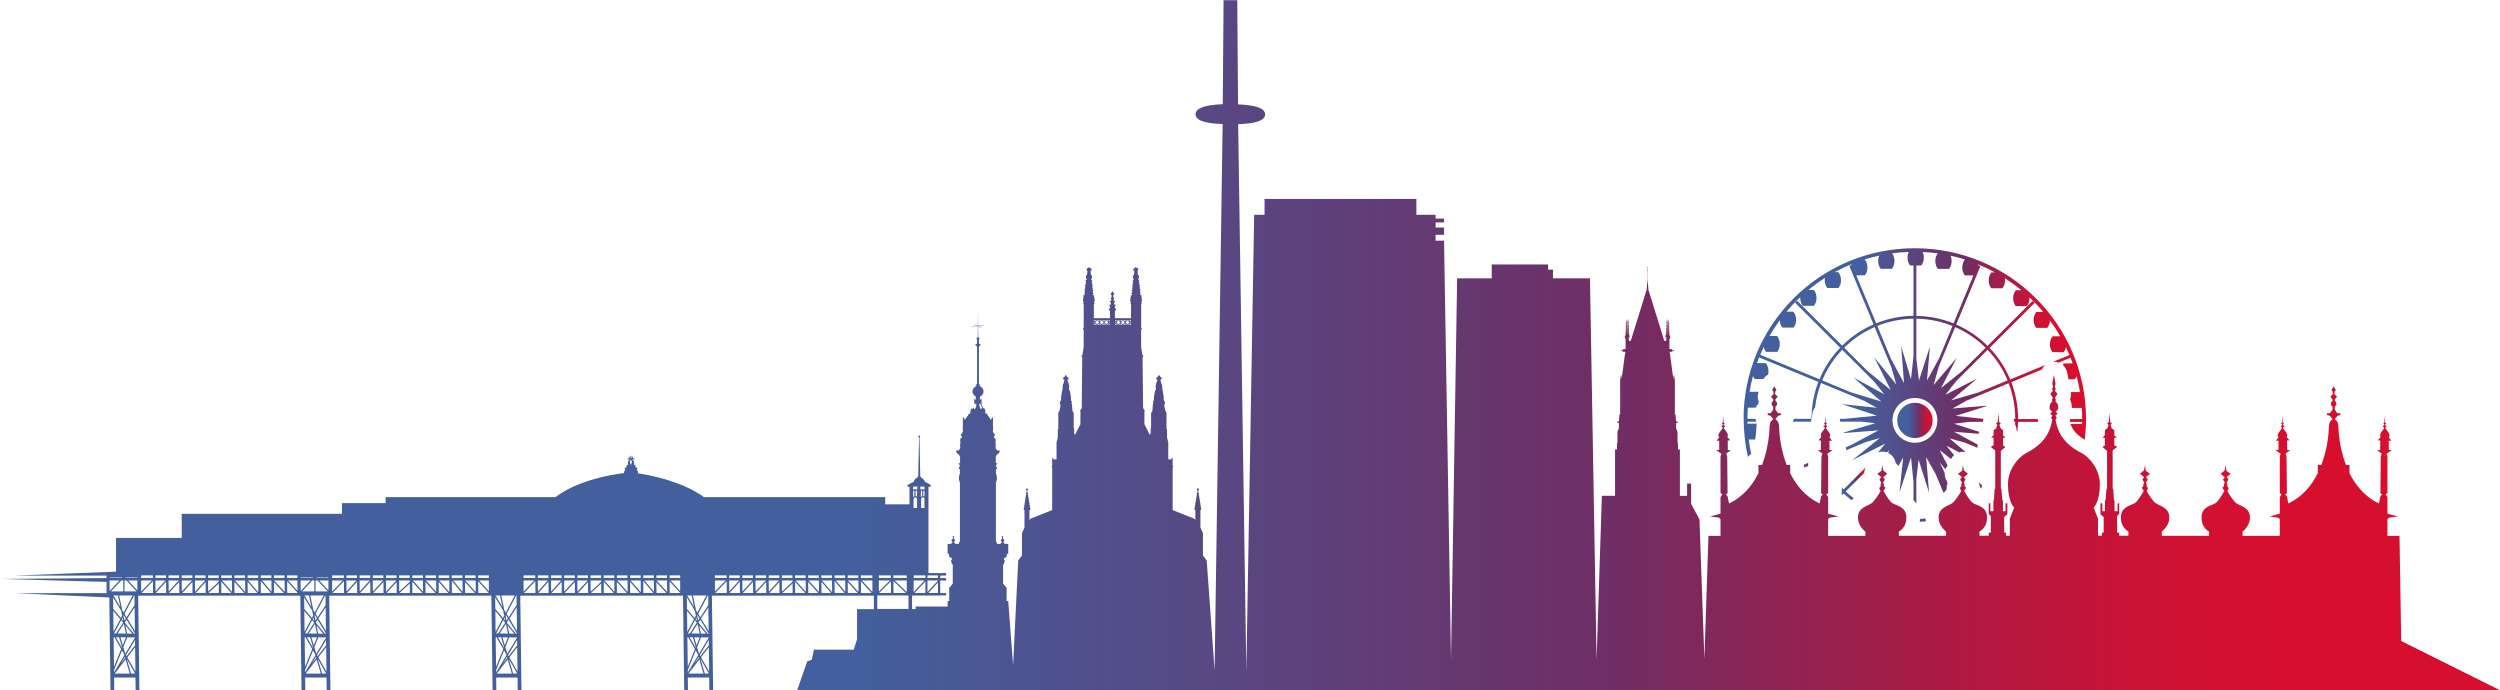 <?xml version="1.0" encoding="UTF-8"?> <svg xmlns="http://www.w3.org/2000/svg" xmlns:xlink="http://www.w3.org/1999/xlink" id="b" data-name="Ebene 2" viewBox="0 0 777.6 214.65"><defs><clipPath id="d"><path d="M591.73,126.88c-.99.99-1.61,2.36-1.61,3.88s.61,2.88,1.61,3.88c1,.99,2.36,1.61,3.88,1.61s2.89-.61,3.89-1.61c.99-.99,1.61-2.36,1.61-3.88s-.61-2.88-1.61-3.88c-1-.99-2.37-1.6-3.89-1.6s-2.89.61-3.88,1.6" fill="none"></path></clipPath><linearGradient id="e" data-name="Unbenannter Verlauf 12" x1="-321.77" y1="302.88" x2="-320.77" y2="302.88" gradientTransform="translate(4126.12 3459.16) scale(10.99 -10.99)" gradientUnits="userSpaceOnUse"><stop offset="0" stop-color="#435f9d"></stop><stop offset=".35" stop-color="#435f9d"></stop><stop offset=".65" stop-color="#702d64"></stop><stop offset=".71" stop-color="#8e2454"></stop><stop offset=".8" stop-color="#b51840"></stop><stop offset=".87" stop-color="#ce1133"></stop><stop offset=".91" stop-color="#d70f2f"></stop><stop offset="1" stop-color="#d70f2f"></stop></linearGradient><clipPath id="f"><path d="M573.44,152.23c-.19-.2-.38-.4-.57-.6v1.68c0,.22-.02.43-.05.64,0,.05.01.09.02.14l.61-.61c.78.74,1.59,1.44,2.44,2.1.21-.22.44-.42.66-.61-.86-.67-1.69-1.37-2.47-2.12l5.75-5.74c.04-.64.23-1.25.54-1.8l-6.93,6.92Z" fill="none"></path></clipPath><linearGradient id="g" data-name="Unbenannter Verlauf 12" x1="-307.09" y1="306.4" x2="-306.09" y2="306.4" gradientTransform="translate(2891.23 2463.58) scale(7.55 -7.55)" xlink:href="#e"></linearGradient><clipPath id="h"><path d="M561.07,144.53s0,.06,0,.08v.87l1.35-.56v-.96s-1.36.57-1.36.57Z" fill="none"></path></clipPath><linearGradient id="i" data-name="Unbenannter Verlauf 12" x1="-95.67" y1="354.3" x2="-94.67" y2="354.3" gradientTransform="translate(692.17 630.25) scale(1.37 -1.37)" xlink:href="#e"></linearGradient><clipPath id="j"><path d="M597.19,161.41c-.01.3-.03.6-.07.89.62-.03,1.25-.07,1.86-.13-.04-.29-.07-.59-.08-.89-.57.06-1.14.1-1.71.13" fill="none"></path></clipPath><linearGradient id="k" data-name="Unbenannter Verlauf 12" x1="-163.88" y1="338.52" x2="-162.88" y2="338.52" gradientTransform="translate(902.29 792.15) scale(1.86 -1.86)" xlink:href="#e"></linearGradient><clipPath id="l"><path d="M581.36,144.14s0,0,.01,0h0s-.01,0-.01,0Z" fill="none"></path></clipPath><linearGradient id="m" data-name="Unbenannter Verlauf 12" x1="30942.56" y1="7405.41" x2="30943.56" y2="7405.41" gradientTransform="translate(231.38 227.89) scale(.01 -.01)" xlink:href="#e"></linearGradient><clipPath id="n"><path d="M588.64,130.75c0-3.85,3.12-6.96,6.98-6.96s6.98,3.12,6.98,6.96-3.12,6.96-6.98,6.97c-3.86,0-6.98-3.12-6.98-6.97M575.8,122.06l-9.03-3.74c1.48-3.56,3.61-6.78,6.23-9.53l10.01,9.99,3.07,3.85-9.6-5.21,8.7,7.46-9.38-2.82ZM608.46,118.54l9.77-9.75c2.62,2.75,4.75,5.97,6.23,9.53l-8.93,3.69-8.65,2.54,8.09-6.8-9.87,5.04,3.35-4.25ZM580.92,115.44l-7.3-7.28c2.71-2.69,5.92-4.88,9.47-6.43l5.2,12.52,1.54,5.34-6.88-8.48,5.17,10.22-7.2-5.88ZM603.06,113.97l5.08-12.24c3.55,1.55,6.76,3.74,9.47,6.43l-7.2,7.18-6.67,5.37,4.87-9.38-7.18,8.43,1.63-5.79ZM588.16,111.61l-4.25-10.23c3.48-1.41,7.28-2.2,11.26-2.26v11.68l-.77,7.19-3.04-10.25.86,11.41-4.06-7.54ZM596.06,111.68v-12.55c3.98.06,7.77.85,11.26,2.26l-4.17,10.05-3.78,6.91.9-10.52-3.4,10.53-.8-6.68ZM575.91,82.17c-.02.08-.03.17-.05.26l-.66.27,7.55,18.19c-3.66,1.6-6.97,3.86-9.76,6.62l-14.03-13.99-.63.63,14.03,14c-2.7,2.83-4.9,6.16-6.42,9.82l-18.43-7.62c.34-.83.71-1.64,1.09-2.45.13.6.37,1.14.71,1.55h3.48c.49-.61.8-1.48.8-2.44s-.33-1.89-.85-2.5h-2.36c.98-1.71,2.05-3.35,3.21-4.93.03.91.33,1.73.8,2.31h3.48c.49-.61.8-1.48.8-2.44s-.33-1.89-.85-2.5h-2.16c1-1.19,2.04-2.33,3.14-3.43.38-.38.76-.75,1.15-1.11,0,.09-.01.18-.01.27,0,.96.31,1.83.8,2.44h3.48c.49-.61.8-1.48.8-2.44s-.33-1.89-.85-2.5h-1.68c1.63-1.34,3.34-2.59,5.13-3.73-.04.23-.06.46-.06.7,0,.96.31,1.83.8,2.44h3.48c.49-.61.8-1.48.8-2.44s-.33-1.89-.85-2.5h-1.12c1.7-.93,3.45-1.76,5.25-2.49M596.06,98.23v-15.66h1.53c.49-.61.8-1.48.8-2.44,0-.64-.14-1.24-.38-1.75,1.59.07,3.16.21,4.7.43-.46.61-.75,1.44-.75,2.37s.31,1.83.8,2.44h3.48c.49-.61.8-1.48.8-2.44,0-.61-.12-1.17-.34-1.66,1.53.33,3.03.73,4.5,1.19-.52.61-.85,1.51-.85,2.5s.31,1.83.8,2.44h2.69l-6.2,14.93c-3.59-1.45-7.5-2.27-11.6-2.33M588.46,83.61c.49-.61.8-1.48.8-2.44s-.29-1.76-.75-2.37c1.71-.23,3.44-.38,5.19-.44-.24.51-.39,1.12-.39,1.77,0,.96.31,1.83.8,2.44h1.06v15.66c-4.1.06-8.01.88-11.6,2.33l-6.2-14.93h2.69c.49-.61.8-1.48.8-2.44s-.33-1.89-.85-2.5c1.47-.46,2.97-.86,4.5-1.19-.21.49-.34,1.06-.34,1.66,0,.96.31,1.83.8,2.44h3.48ZM542.35,130.28c0,4.08.47,8.06,1.34,11.87.27-.37.61-.7,1-.97-.32-1.46-.57-2.95-.76-4.46h2c.37-2.34.39-3.95.39-3.98,0-.04,0-.1,0-.15,0-.19.02-.47.07-.81h-2.67c-.05.06-.1.13-.15.19,0-.27-.02-.54-.02-.81h2.78c-.17-.28-.3-.58-.4-.89h-2.4c0-1.17.04-2.32.12-3.47,0,0,0,0,0,.01h2.44c.21-.47.5-.91.87-1.28l.03-.65s0-.04,0-.06c-.35-.95-.34-2.01.02-2.95h-2.82c.27-1.68.63-3.33,1.06-4.95.14.36.32.7.54.97h2.67c.38-.58.89-1.05,1.48-1.38.08-.33.13-.69.13-1.06,0-.99-.33-1.89-.85-2.5h-2.74c.21-.6.44-1.19.67-1.78l18.43,7.62c-1.37,3.56-2.12,7.43-2.12,11.47h-5.47c-.1.31-.23.61-.4.89h5.7s.01-.04.02-.06c.04-.42.14-.83.31-1.21l.05-.86c.05-.88.38-1.68.9-2.32.3-2.64.93-5.17,1.85-7.57l13.41,5.54,3.94,2.17-10.87-1.15,10.9,3.58-9.91.99h-1.67c.09.29.15.59.17.89h6.57l4.32.49-9.8,2.89s.02.1.03.15l10.73-.8-8.63,4.62-1.46.6c.06.31.09.62.08.93l6.12-2.53,4.32-1.24-8.5,6.86,10.24-5.16-2.24,2.73c.36-.12.75-.2,1.15-.21.06,0,.13,0,.19,0,.46,0,.91.08,1.34.22l.87-.7-.47.86c1.17.54,2.06,1.61,2.34,2.92l.05.25.12.1c.29.24.53.51.74.81l1.47-2.65-1.11,10.43s.05.06.07.09l3.47-10.54.77,7.67v5.58c.32.34.62.72.89,1.15v-7.6l.69-6.11,3.26,10.27-.89-11.03,2.95,5.24,2.41,5.81c.09-.04.22-.1.32-.15.07-.09.2-.24.38-.48l-.19-.45.2.43c.09-.13.2-.28.32-.45-.06-.61.02-1.22.22-1.79-.07-.22-.11-.44-.15-.67-.47-.7-.72-1.53-.71-2.39,0-.06.01-.12.01-.18l-1.54-3.25,1.77,2.1c.16-.43.38-.83.67-1.19l-2.46-4.79,3.53,2.77c.23-.46.55-.87.93-1.2l-2.36-2.93,3.96,2.05c.32-.09.65-.15.99-.17.06,0,.13,0,.19,0,.28,0,.56.03.84.09l-5.03-4.27,4.83,1.35,3.89,1.61c-.01-.21-.02-.43,0-.65.01-.12.03-.24.05-.36l-7.35-4,7.59.65c.07-.21.15-.42.25-.61l-7.86-2.53,4.84-.58h4.14c0-.08.01-.15.02-.22.04-.24.11-.48.19-.71l-8.68-.93,9.74-3.08s.04-.06.06-.09l-10.76.87,4.37-2.45,13.08-5.41c1.33,3.46,2.05,7.21,2.05,11.14h-.51c.07.21.13.42.17.63.01.09.03.17.03.25h.3c0,.26-.03.52-.04.78.29.57.45,1.2.45,1.86.09.13.17.27.25.41.12-1.01.2-2.02.23-3.05h6.27s.02-.06.03-.09c-.08-.26-.12-.53-.15-.79h-6.14c0-4.04-.76-7.91-2.12-11.47l9.52-3.94c.25-.54.62-1.02,1.06-1.4l-10.91,4.51c-1.53-3.67-3.72-6.99-6.43-9.82l14.03-14-.63-.63-14.02,13.99c-2.8-2.77-6.1-5.03-9.76-6.62l7.55-18.19-.67-.27c-.02-.09-.03-.18-.05-.26,1.8.74,3.56,1.57,5.26,2.49h-1.12c-.52.61-.85,1.51-.85,2.5s.31,1.83.8,2.44h3.48c.49-.61.8-1.48.8-2.44,0-.24-.02-.47-.06-.7,1.79,1.14,3.5,2.39,5.13,3.73h-1.69c-.52.61-.85,1.51-.85,2.5s.31,1.83.8,2.44h3.48c.49-.61.8-1.48.8-2.44,0-.09,0-.18-.01-.27.39.36.77.73,1.15,1.11,1.1,1.09,2.14,2.24,3.14,3.43h-2.16c-.52.61-.85,1.51-.85,2.5s.31,1.83.8,2.44h3.48c.47-.58.77-1.4.79-2.31,1.16,1.58,2.24,3.22,3.21,4.93h-2.35c-.52.61-.85,1.51-.85,2.5s.3,1.83.8,2.44h3.48c.34-.42.58-.95.71-1.55.39.81.75,1.62,1.09,2.45l-5.11,2.11c.1,0,.21-.01.31-.01.5,0,.99.09,1.44.25l3.7-1.53c.23.59.46,1.18.67,1.78h-2.74c-.13.15-.25.32-.35.5.7.6,1.2,1.43,1.38,2.38l.39,2.06h2c.22-.28.4-.61.54-.97.43,1.62.78,3.27,1.06,4.95h-2.83c.1.73.02,1.48-.27,2.17.05.13.1.27.14.4l.22.72c.11.39.17.78.17,1.19v.46h3.13s0,0,0-.01c.08,1.15.12,2.3.12,3.47h-3.73c-.03.27-.07.54-.15.8,0,.03.02.06.03.09h3.84c0,.27-.01.54-.02.81-.05-.07-.1-.13-.15-.19h-3.37s-.04.06-.07.09c.88,2.35,2.57,3.75,4.42,4.82.25-2.1.39-4.24.39-6.41,0-29.35-23.85-53.15-53.27-53.15s-53.26,23.8-53.26,53.15" fill="none"></path></clipPath><linearGradient id="o" data-name="Unbenannter Verlauf 12" x1="-350.66" y1="296.19" x2="-349.66" y2="296.19" gradientTransform="translate(37897.54 31669.78) scale(106.53 -106.53)" xlink:href="#e"></linearGradient><clipPath id="p"><path d="M615.49,150.1c.19.45.29.92.31,1.4l.51.51.02-.29c.02-.28.07-.55.14-.81l-.95-.95s-.02.09-.03.14" fill="none"></path></clipPath><linearGradient id="q" data-name="Unbenannter Verlauf 12" x1="7.5" y1="378.23" x2="8.5" y2="378.23" gradientTransform="translate(608.15 521.37) scale(.98 -.98)" xlink:href="#e"></linearGradient><clipPath id="r"><path d="M614.53,143.32l.31.16-.36-.3s.04.1.05.14" fill="none"></path></clipPath><linearGradient id="s" data-name="Unbenannter Verlauf 12" x1="638.73" y1="521" x2="639.73" y2="521" gradientTransform="translate(386.72 329.11) scale(.36 -.36)" xlink:href="#e"></linearGradient><clipPath id="t"><path d="M35.79,209.35l3.28-4.22,1.28,4.38h-4.66l.1-.16ZM95.21,209.35l3.28-4.22,1.29,4.38h-4.66l.1-.16ZM154.63,209.35l3.28-4.22,1.29,4.38h-4.66l.1-.16ZM214.25,209.35l3.28-4.22,1.29,4.38h-4.66l.1-.16ZM39.42,204.92l2.61,4.58h-1.27l-1.35-4.58ZM98.84,204.92l2.61,4.58h-1.27l-1.35-4.58ZM158.26,204.92l2.61,4.58h-1.27l-1.35-4.58ZM217.88,204.92l2.61,4.58h-1.27l-1.35-4.58ZM38.83,204.31l.1.35-1.41,1.82,1.31-2.17ZM98.25,204.31l.1.35-1.41,1.82,1.31-2.17ZM157.67,204.31l.1.35-1.41,1.82,1.31-2.17ZM217.29,204.31l.1.35-1.41,1.82,1.31-2.17ZM35.47,208.41l2.47-6.08.64,1.12.1.36-3.2,5.3v-.7ZM94.89,208.41l2.47-6.08.64,1.12.11.36-3.2,5.3v-.7ZM154.31,208.41l2.47-6.08.64,1.12.11.36-3.2,5.3v-.7ZM213.93,208.41l2.47-6.08.64,1.12.11.36-3.2,5.3v-.7ZM39.6,204.45l2.43-3.12.1,7.55-2.53-4.43ZM99.02,204.45l2.43-3.12.1,7.55-2.53-4.43ZM158.44,204.45l2.43-3.12.1,7.55-2.53-4.43ZM218.05,204.45l2.43-3.12.1,7.55-2.52-4.43ZM39.19,203.73l2.81-4.65.02,1.62-2.63,3.38-.2-.35ZM98.61,203.73l2.81-4.65.02,1.62-2.63,3.38-.2-.35ZM158.03,203.73l2.81-4.65.02,1.62-2.63,3.38-.2-.35ZM217.64,203.73l2.81-4.65.02,1.62-2.63,3.38-.2-.35ZM38.94,203.29l-.59-2,1.24-3.05,2.4.03v.06s-3.02,5-3.02,5l-.03-.05ZM98.36,203.29l-.59-2,1.24-3.05,2.4.03v.06l-3.02,5-.03-.05ZM157.78,203.29l-.59-2,1.23-3.05,2.4.03v.06s-3.02,5-3.02,5l-.03-.05ZM217.4,203.29l-.58-2,1.23-3.05,2.4.03v.06s-3.02,5-3.02,5l-.03-.05ZM37.45,198.23l1.72.02-.99,2.45-.73-2.47ZM96.87,198.23l1.72.02-.99,2.45-.73-2.47ZM156.29,198.23l1.72.02-.99,2.45-.73-2.47ZM215.91,198.23l1.72.02-.99,2.45-.73-2.47ZM36.04,198.21h1s.9,3.07.9,3.07l-.06.15-1.84-3.22ZM95.46,198.21h1s.9,3.07.9,3.07l-.06.15-1.84-3.22ZM154.88,198.21h1s.9,3.07.9,3.07l-.06.15-1.84-3.22ZM214.5,198.21h1s.9,3.07.9,3.07l-.06.15-1.84-3.22ZM35.34,198.2h.25s2.1,3.69,2.1,3.69l-2.23,5.51-.12-9.2ZM94.76,198.2h.25s2.1,3.69,2.1,3.69l-2.23,5.51-.12-9.2ZM154.18,198.2h.25s2.1,3.69,2.1,3.69l-2.23,5.51-.12-9.2ZM213.8,198.2h.25s2.1,3.69,2.1,3.69l-2.23,5.51-.12-9.2ZM39.55,197.08l-.52-2.52,2.12,2.54-1.6-.02ZM98.97,197.08l-.52-2.52,2.12,2.54-1.6-.02ZM158.39,197.08l-.52-2.52,2.12,2.54-1.6-.02ZM218.01,197.08l-.52-2.52,2.12,2.54-1.6-.02ZM36.58,197.04l1.94-2.99.63,3.02-2.57-.03ZM96,197.04l1.94-2.99.63,3.02-2.57-.03ZM155.42,197.04l1.94-2.99.63,3.02-2.57-.03ZM215.04,197.04l1.94-2.99.63,3.02-2.57-.03ZM35.49,197.03l2.17-4.11.64.76-2.17,3.35h-.63ZM94.91,197.03l2.17-4.11.64.76-2.18,3.35h-.63ZM154.33,197.03l2.16-4.11.64.76-2.18,3.35h-.63ZM213.95,197.03l2.17-4.11.64.76-2.18,3.35h-.63ZM41.66,197.11l-2.8-3.35-.03-.17.54-.84,2.6,4.3v.07h-.31ZM101.08,197.11l-2.8-3.35-.03-.17.54-.84,2.6,4.3v.07s-.31,0-.31,0ZM160.5,197.11l-2.8-3.35-.04-.17.54-.84,2.6,4.3v.07s-.31,0-.31,0ZM220.12,197.11l-2.8-3.35-.03-.17.54-.84,2.6,4.3v.07s-.31,0-.31,0ZM37.85,192.55l.26-.49.22,1.06-.47-.57ZM97.27,192.55l.25-.49.22,1.06-.47-.57ZM156.7,192.55l.25-.49.22,1.06-.47-.57ZM216.31,192.55l.26-.49.22,1.06-.48-.57ZM38.4,191.52l.11-.21.64,1.06-.43.67-.32-1.52ZM97.82,191.52l.11-.21.64,1.06-.43.67-.32-1.52ZM157.24,191.52l.11-.21.64,1.06-.43.67-.32-1.52ZM216.85,191.52l.11-.21.64,1.06-.43.67-.32-1.52ZM35.23,190.02l2.15,2.58-2.07,3.92-.08-6.5ZM94.65,190.02l2.15,2.58-2.07,3.92-.08-6.5ZM154.07,190.02l2.15,2.58-2.07,3.92-.08-6.5ZM213.69,190.02l2.15,2.58-2.07,3.92-.08-6.5ZM39.61,192.38l2.26-3.48.1,7.37-2.35-3.89ZM99.03,192.38l2.26-3.48.09,7.37-2.35-3.89ZM158.45,192.38l2.26-3.48.1,7.37-2.35-3.89ZM218.06,192.38l2.26-3.48.1,7.37-2.35-3.89ZM35.23,189.4l-.05-3.58,2.49,4.11.32,1.53-.4.76-2.36-2.82ZM94.65,189.4l-.05-3.58,2.49,4.11.32,1.53-.4.76-2.36-2.82ZM154.07,189.4l-.05-3.58,2.49,4.11.32,1.53-.4.76-2.36-2.82ZM213.68,189.4l-.05-3.58,2.49,4.11.32,1.53-.4.76-2.36-2.82ZM35.28,185.22h1.41l.74,3.56-2.15-3.56ZM38.03,189.78l-.95-4.56h4.19l-2.79,5.3-.45-.74ZM38.72,190.91l3-5.69h.1l.04,2.97-2.48,3.81-.66-1.1ZM94.7,185.22h1.41l.74,3.56-2.15-3.56ZM97.46,189.78l-.95-4.56h4.18l-2.79,5.3-.45-.74ZM98.14,190.91l3-5.69h.1l.04,2.97-2.47,3.81-.66-1.1ZM154.12,185.22h1.41l.74,3.56-2.15-3.56ZM156.88,189.78l-.95-4.56h4.18l-2.79,5.3-.45-.74ZM157.56,190.91l3-5.69h.1l.04,2.97-2.47,3.81-.66-1.1ZM213.73,185.22h1.41l.74,3.56-2.15-3.56ZM216.49,189.78l-.95-4.56h4.18l-2.79,5.3-.45-.74ZM217.17,190.91l3-5.69h.1l.04,2.97-2.47,3.81-.66-1.1ZM272.87,185.22h9.71v4.19h-9.71v-4.19ZM68.05,181.48l.02,2.97h-3.22l3.19-2.97ZM127.47,181.48l.02,2.97h-3.22l3.19-2.97ZM187,181.48l.02,2.97h-3.22l3.2-2.97ZM246.52,181.48l.02,2.97h-3.22l3.2-2.97ZM291.75,181.18v3.27h-3.01l3.01-3.27ZM85.21,181.07l3.11,3.37h-3.08l-.03-3.37ZM144.63,181.07l3.11,3.37h-3.08l-.03-3.37ZM204.16,181.07l3.11,3.37h-3.08l-.03-3.37ZM263.68,181.07l3.11,3.37h-3.08l-.03-3.37ZM63.95,181.03l.03,3.41h-3.15l3.12-3.41ZM123.37,181.03l.03,3.41h-3.15l3.12-3.41ZM182.9,181.03l.03,3.41h-3.15l3.12-3.41ZM242.42,181.03l.03,3.41h-3.15l3.12-3.41ZM59.85,181.01l.03,3.43h-3.21l3.18-3.43ZM119.27,181.01l.03,3.43h-3.21l3.18-3.43ZM178.8,181.01l.03,3.43h-3.21l3.18-3.43ZM238.32,181.01l.03,3.43h-3.21l3.18-3.43ZM72.92,181l3.09,3.45h-3.07l-.03-3.45ZM132.34,181l3.09,3.45h-3.07l-.03-3.45ZM191.87,181l3.09,3.45h-3.07l-.03-3.45ZM251.39,181l3.09,3.45h-3.07l-.03-3.45ZM55.75,180.96l.03,3.49h-3.22l3.19-3.49ZM115.17,180.96l.03,3.49h-3.21l3.19-3.49ZM174.7,180.96l.03,3.49h-3.21l3.19-3.49ZM234.22,180.96l.03,3.49h-3.22l3.19-3.49ZM77.02,180.95l3.03,3.5h-3l-.03-3.5ZM136.44,180.95l3.03,3.5h-3l-.03-3.5ZM195.97,180.95l3.03,3.5h-3l-.03-3.5ZM255.49,180.95l3.03,3.5h-3l-.03-3.5ZM68.82,180.9l3.14,3.54h-3.11l-.03-3.54ZM128.24,180.9l3.14,3.54h-3.11l-.03-3.54ZM187.78,180.9l3.14,3.54h-3.11l-.03-3.54ZM247.29,180.9l3.14,3.54h-3.11l-.03-3.54ZM51.65,180.9l.03,3.55h-3.22l3.2-3.55ZM111.07,180.9l.03,3.55h-3.22l3.2-3.55ZM170.61,180.9l.03,3.55h-3.23l3.2-3.55ZM230.12,180.9l.03,3.55h-3.22l3.2-3.55ZM287.84,180.83v3.62h-3.39l3.39-3.62ZM277.11,180.8l.03,3.64h-3.68l3.65-3.64ZM89.31,180.79l3.21,3.55v.11h-3.18l-.03-3.65ZM148.73,180.79l3.3,3.65h-3.27l-.03-3.65ZM208.26,180.79l3.3,3.65h-3.27l-.03-3.65ZM267.78,180.79l3.3,3.65h-3.27l-.03-3.65ZM47.56,180.77l.03,3.67h-3.57l3.54-3.67ZM106.98,180.77l.03,3.67h-3.57l3.54-3.67ZM166.51,180.77l.03,3.67h-3.57l3.54-3.67ZM226.03,180.77l.03,3.67h-3.57l3.54-3.67ZM277.89,180.72l3.89,3.73h-3.86l-.03-3.73ZM81.11,180.68l3.14,3.76h-3.11l-.03-3.76ZM140.53,180.68l3.14,3.76h-3.11l-.03-3.76ZM200.07,180.68l3.14,3.76h-3.11l-.03-3.76ZM259.58,180.68l3.14,3.76h-3.11l-.03-3.76ZM34.09,180.54h3.08l-3.08,3.3v-3.3ZM37.71,180.54h.63v3.41h-3.82l3.19-3.41ZM38.73,180.54h.62l3.15,3.41h-3.77v-3.41ZM39.88,180.54h2.85v3.09l-2.85-3.09ZM43.9,180.54h3.34l-3.34,3.46v-3.46ZM48.34,180.54h3.11l-3.09,3.42-.03-3.42ZM52.43,180.54h3.17l-3.14,3.43-.03-3.43ZM56.53,180.54h3.22l-3.2,3.45-.03-3.45ZM60.63,180.54h3.23l-3.2,3.5-.03-3.5ZM64.72,180.54h3.32v.41s-3.29,3.06-3.29,3.06l-.03-3.46ZM69.03,180.54h3.11l.03,3.54-3.14-3.54ZM73.04,180.54h3.2l.03,3.59-3.22-3.59ZM77.18,180.54h3.14l.03,3.67-3.17-3.67ZM81.51,180.54h2.92l.03,3.53-2.95-3.53ZM85.26,180.54h3.27l.03,3.57-3.3-3.57ZM89.61,180.54h2.91v3.21l-2.91-3.21ZM93.51,180.54h3.09l-3.09,3.3v-3.3ZM97.13,180.54h.63v3.41h-3.82l3.19-3.41ZM98.15,180.54h.62l3.16,3.41h-3.78v-3.41ZM99.3,180.54h2.85v3.09l-2.85-3.09ZM103.31,180.54h3.34l-3.34,3.46v-3.46ZM107.76,180.54h3.11l-3.09,3.42-.03-3.42ZM111.85,180.54h3.17l-3.14,3.43-.03-3.43ZM115.95,180.54h3.22l-3.2,3.45-.03-3.45ZM120.05,180.54h3.23l-3.21,3.5-.03-3.5ZM124.14,180.54h3.32v.41s-3.29,3.06-3.29,3.06l-.03-3.46ZM128.45,180.54h3.11l.03,3.54-3.14-3.54ZM132.46,180.54h3.2l.03,3.59-3.23-3.59ZM136.61,180.54h3.14l.03,3.67-3.17-3.67ZM140.93,180.54h2.92l.03,3.53-2.95-3.53ZM144.68,180.54h3.27l.03,3.57-3.3-3.57ZM149.03,180.54h3.02v3.34l-3.02-3.34ZM162.85,180.54h3.34l-3.34,3.46v-3.46ZM167.29,180.54h3.11l-3.09,3.42-.03-3.42ZM171.39,180.54h3.17l-3.14,3.43-.03-3.43ZM175.48,180.54h3.22l-3.2,3.45-.03-3.45ZM179.58,180.54h3.23l-3.21,3.5-.03-3.5ZM183.68,180.54h3.32v.41s-3.29,3.06-3.29,3.06l-.03-3.46ZM187.98,180.54h3.11l.03,3.54-3.14-3.54ZM191.99,180.54h3.2l.03,3.59-3.23-3.59ZM196.14,180.54h3.15l.03,3.67-3.17-3.67ZM200.46,180.54h2.92l.03,3.53-2.95-3.53ZM204.21,180.54h3.27l.03,3.57-3.3-3.57ZM208.56,180.54h3v3.32l-3-3.32ZM222.37,180.54h3.34l-3.34,3.46v-3.46ZM226.81,180.54h3.11l-3.09,3.42-.03-3.42ZM230.9,180.54h3.17l-3.14,3.43-.03-3.43ZM235,180.54h3.22l-3.2,3.45-.03-3.45ZM239.1,180.54h3.23l-3.2,3.5-.03-3.5ZM243.19,180.54h3.32v.41s-3.29,3.06-3.29,3.06l-.03-3.46ZM247.5,180.54h3.11l.03,3.54-3.14-3.54ZM251.51,180.54h3.2l.03,3.59-3.23-3.59ZM255.65,180.54h3.14l.03,3.67-3.17-3.67ZM259.98,180.54h2.92l.03,3.53-2.95-3.53ZM263.73,180.54h3.27l.03,3.57-3.3-3.57ZM268.08,180.54h3.27v3.61l-3.27-3.61ZM273.36,180.54h3.45l-3.45,3.45v-3.45ZM278.27,180.54h3.76v3.6l-3.76-3.6ZM284.18,180.54h3.4l-3.4,3.62v-3.62ZM288.48,180.54h3.27v.06l-3.27,3.55v-3.61ZM34.09,179.62h3.95l-.14.15h-3.81v-.15ZM39.03,179.62h3.71v.15h-3.58l-.13-.15ZM93.51,179.62h3.95l-.14.15h-3.82v-.15ZM98.44,179.62h3.71v.15h-3.57l-.14-.15ZM43.9,178.98h3.65v.78s-3.65,0-3.65,0v-.78ZM48.33,178.98h3.31v.78s-3.31,0-3.31,0v-.78ZM52.42,178.98h3.31v.78s-3.31,0-3.31,0v-.78ZM56.52,178.98h3.32v.78s-3.31,0-3.31,0v-.78ZM60.62,178.98h3.31v.78s-3.31,0-3.31,0v-.78ZM64.71,178.98h3.32v.78s-3.31,0-3.31,0v-.78ZM68.81,178.98h3.31v.78s-3.31,0-3.31,0v-.78ZM72.9,178.98h3.32v.78s-3.31,0-3.31,0v-.78ZM77,178.98h3.32v.78s-3.31,0-3.31,0v-.78ZM81.1,178.98h3.32v.78s-3.31,0-3.31,0v-.78ZM85.19,178.98h3.32v.78s-3.31,0-3.31,0v-.78ZM89.29,178.98h3.22v.78h-3.22v-.78ZM103.31,178.98h3.65v.78s-3.65,0-3.65,0v-.78ZM107.74,178.98h3.32v.78s-3.31,0-3.31,0v-.78ZM111.84,178.98h3.31v.78s-3.31,0-3.31,0v-.78ZM115.94,178.98h3.31v.78s-3.31,0-3.31,0v-.78ZM120.04,178.98h3.31v.78s-3.31,0-3.31,0v-.78ZM124.13,178.98h3.31v.78s-3.31,0-3.31,0v-.78ZM128.23,178.98h3.32v.78s-3.31,0-3.31,0v-.78ZM132.32,178.98h3.32v.78s-3.31,0-3.31,0v-.78ZM136.42,178.98h3.32v.78s-3.31,0-3.31,0v-.78ZM140.52,178.98h3.31v.78s-3.31,0-3.31,0v-.78ZM144.62,178.98h3.31v.78s-3.31,0-3.31,0v-.78ZM148.71,178.98h3.34v.78h-3.33v-.78ZM162.85,178.98h3.65v.78s-3.65,0-3.65,0v-.78ZM167.28,178.98h3.32v.78s-3.31,0-3.31,0v-.78ZM171.37,178.98h3.32v.78s-3.31,0-3.31,0v-.78ZM175.47,178.98h3.32v.78s-3.31,0-3.31,0v-.78ZM179.57,178.98h3.32v.78s-3.31,0-3.31,0v-.78ZM183.66,178.98h3.31v.78s-3.31,0-3.31,0v-.78ZM187.76,178.98h3.31v.78s-3.31,0-3.31,0v-.78ZM191.86,178.98h3.31v.78s-3.31,0-3.31,0v-.78ZM195.96,178.98h3.31v.78s-3.31,0-3.31,0v-.78ZM200.05,178.98h3.32v.78s-3.31,0-3.31,0v-.78ZM204.15,178.98h3.32v.78s-3.31,0-3.31,0v-.78ZM208.25,178.98h3.32v.78h-3.31v-.78ZM222.37,178.98h3.65v.78s-3.65,0-3.65,0v-.78ZM226.79,178.98h3.31v.78s-3.31,0-3.31,0v-.78ZM230.89,178.98h3.31v.78s-3.31,0-3.31,0v-.78ZM234.99,178.98h3.32v.78s-3.31,0-3.31,0v-.78ZM239.08,178.98h3.32v.78s-3.31,0-3.31,0v-.78ZM243.18,178.98h3.31v.78s-3.31,0-3.31,0v-.78ZM247.28,178.98h3.31v.78s-3.31,0-3.31,0v-.78ZM251.37,178.98h3.32v.78s-3.31,0-3.31,0v-.78ZM255.47,178.98h3.31v.78s-3.31,0-3.31,0v-.78ZM259.57,178.98h3.32v.78s-3.31,0-3.31,0v-.78ZM263.67,178.98h3.31v.78s-3.31,0-3.31,0v-.78ZM267.76,178.98h3.58v.78h-3.57v-.78ZM273.36,178.98h3.73v.78s-3.73,0-3.73,0v-.78ZM277.88,178.98h4.15v.78h-4.14v-.78ZM284.18,178.98h3.67v.78h-3.67v-.78ZM288.48,178.98h3.27v.78h-3.27v-.78ZM284.16,155.28c0-.17.06-.32.16-.42.1-.11.23-.17.38-.17s.28.06.38.17c.1.11.16.26.16.42v2.73h-1.09v-2.73ZM286.51,155.28c0-.17.06-.32.16-.42.1-.11.23-.17.38-.17s.28.06.38.17c.05.05.09.11.11.18v2.98h-1.04v-2.73ZM284.03,152.64h.37v1.72c-.14.05-.27.13-.37.24,0,0,0,0,0,.01v-1.97ZM284.78,154.31v-1.67h.47v1.85c-.13-.1-.29-.17-.47-.18M286.43,152.64h.41v1.69c-.16.04-.3.12-.41.23v-1.92ZM287.19,154.31v-1.68h.36v1.82c-.11-.07-.23-.12-.36-.14M284.03,151.35h1.5c-.17.09-.28.26-.28.46,0,.17.08.31.2.4h-1.42v-.86ZM286.31,151.81c0-.2-.11-.37-.28-.46h1.52v.86h-1.44c.12-.09.2-.24.2-.4M196.2,144.56l-.24-.63-.02-.45.27-.42h.03s.02,0,.02,0l.27.42-.02.45-.24.63-.02.05-.03-.05ZM301.49,128.61l.3-.42v.05h.06v.25s-.15.11-.36.3v-.18ZM306.38,128.49v-.25h.05v-.05s.31.42.31.42v.18c-.21-.19-.36-.3-.36-.3M304.95,127.03l-.16-.31-.1-.32-.06-.32v-.52l.06-.07h.03c.11.06.26.19.26.19l.03-.03c.02.23.09.44.17.63.09.21.21.39.33.55l-.38.48-.18-.27ZM303.57,119.7h.26v.18h-.26v-.18ZM304.43,119.7h.25v.18h-.25v-.18ZM340.21,100.8l.27-.3v.5h-.27v-.21ZM340.67,100.51l.45.5h-.45v-.5ZM341.89,100.51v.5h-.45l.45-.5ZM342.08,100.51l.45.5h-.45v-.5ZM343.31,100.51v.5h-.45l.45-.5ZM343.5,100.51l.45.5h-.45v-.5ZM344.72,100.51v.5h-.45l.45-.5ZM344.92,100.51l.23.25v.25h-.23v-.5ZM346.83,100.76l.23-.25v.5h-.23v-.25ZM347.25,100.51l.45.5h-.45v-.5ZM348.48,100.51v.5h-.45l.45-.5ZM348.67,100.51l.45.5h-.45v-.5ZM349.89,100.51v.5h-.45l.45-.5ZM350.09,100.51l.45.5h-.45v-.5ZM351.31,100.51v.5h-.45l.45-.5ZM351.5,100.51l.27.3v.21h-.27v-.5ZM344.95,100.25l.19-.21v.43l-.19-.22ZM346.83,100.03l.19.21-.19.22v-.43ZM340.21,99.99l.23.26-.23.26v-.52ZM351.54,100.25l.23-.26v.52l-.23-.26ZM340.7,100.25l.58-.65.58.65-.58.65-.58-.65ZM342.12,100.25l.58-.65.58.65-.58.65-.58-.65ZM343.53,100.25l.58-.65.58.65-.58.65-.58-.65ZM347.29,100.25l.58-.65.58.65-.58.65-.58-.65ZM348.7,100.25l.58-.65.58.65-.58.65-.58-.65ZM350.12,100.25l.58-.65.58.65-.58.65-.58-.65ZM340.21,99.7v-.14h.27v.44l-.27-.3ZM340.67,99.55h.39l-.39.44v-.44ZM341.5,99.55h.39v.44l-.39-.44ZM342.08,99.55h.39l-.39.44v-.44ZM342.91,99.55h.39v.44l-.39-.44ZM343.5,99.55h.39l-.39.44v-.44ZM344.33,99.55h.39v.44l-.39-.44ZM344.92,99.55h.23v.19l-.23.25v-.44ZM346.83,99.74v-.19h.23v.44l-.23-.25ZM347.25,99.55h.39l-.39.44v-.44ZM348.08,99.55h.39v.44l-.39-.44ZM348.67,99.55h.39l-.39.44v-.44ZM349.5,99.55h.39v.44l-.39-.44ZM350.09,99.55h.39l-.39.44v-.44ZM350.92,99.55h.39v.44l-.39-.44ZM351.5,99.55h.27v.14l-.27.3v-.44ZM380.58,0l-.25,32.41c-1.32.05-2.55.15-3.64.31-1.73.25-3.11.65-3.95,1.27-.56.41-.89.93-.88,1.55,0,.62.32,1.14.88,1.54.56.4,1.36.7,2.35.93,1.41.33,3.2.5,5.2.57l-2.5,169.9-2.46-34.15-1.17-1.55v-6.92l-.78-1.81v-5.43h.24l-.07-.48h.07v-.25h-.12l-.08-.5h.08v-.25h-.11l-.08-.5h.08v-.24h-.11l-.08-.51h.07v-.24h-.11l-.08-.51h.07v-.23h-.11l-.08-.52h.07v-.22h-.11l-.08-.53h.07v-.22h-.11l-.06-.39v-.64h.17v-.28h-.17v-.29h-.28v.29h-.17v.28h.17v.53l-.08.51h-.16v.22h.12l-.09.53h-.15v.22h.11l-.09.52h-.15v.23h.11l-.08.51h-.14v.24h.1l-.08.51h-.13v.24h.09l-.08.5h-.13v.25h.09l-.08.5h-.12v.25h.08l-.08.48h.29v3.15l-.3-.43-6.77-2.7v-13.31h.13v-.45h-.13v-2.43h-.32v.42h-1.04v-5.34l-.39-1.42v-2.43l-.16-.36v-4.98l-.39-.61-.29-1.55.23-1.07-.42-.71v-1.04l-.49-2.72v-.84l-.29-.65-.26-1.13h.39v-.61l-.39-.19-.42-.65-.45.71-.39.16v.58l.39.07-.39,1.07-.23,1.07.13.55-.13.61-.19.23-.32,1.81v.94l-.33.71.16.29-.16.32-.16,2.2-.39.52v4.53l-.13.39v1.36l-.26.58-1.68-3.3-.03-3.91.16-.23-.55-.94-.16-15.91h.23l-.06-.49h-.2l-.42-2.59v-5.4l.26-.29-.19-.29h-.06v-7.25l.24-.21-.24-.37v-.04l.24-.42-.24-2.11-.27.29-.06-.51.18-.22-.25-.34.25-.65h-.33l.14-.58-.24-.28.3-.59h-.37l.08-.68-.18-.19.2-.67h-.27l-.04-.34-.02-.13.19-.16-.02-.94-.29.12-.16-1.37.22-.17-.02-.81-.29.17-.44-.46-.31.46-.39-.09v.74l.27.19-.13,1.39-.32-.14v.89l.23.19-.05.62h0s-.32-.18-.32-.18l.26.82-.26.08.19.67-.34-.02.28.68-.28.26.2.52-.32.08.25.64-.31.37.24.44-.03.3-.32-.22-.27,1.84.27.65-.27.27.27.23v4.28h-5.02v-2.39h.27l.13-.28-.07-.22h-.18l-.21-.79.21-.07.1-.3-.16-.19-.29.08-.1-.69.24-.09.11-.28-.17-.18-.21.06-.07-.63.2-.16v-.18l-.27-.17-.09-.68.26-.07.1-.27-.13-.3h-.18l.02-.29-.23-.22v-.08l-.04.04-.04-.04v.08l-.23.22.02.29h-.18l-.13.3.1.27.25.07-.08.68-.27.17v.18l.2.16-.07.63-.21-.06-.17.18.11.28.24.09-.1.69-.29-.08-.16.19.1.3.21.07-.21.79h-.18l-.07.22.13.28h.27v2.39h-5.02v-4.28l.27-.23-.27-.27.27-.65-.27-1.84-.32.22-.03-.3.24-.44-.31-.37.25-.64-.32-.08.2-.52-.27-.26.27-.68-.34.02.19-.67-.26-.08.26-.82-.32.19h0s-.05-.62-.05-.62l.23-.19v-.89l-.32.14-.13-1.39.27-.19v-.74l-.39.09-.31-.46-.44.46-.29-.17-.02.81.22.17-.16,1.37-.29-.12-.02.94.19.16-.02.13-.04.34h-.28l.2.67-.18.19.08.68h-.37l.3.59-.24.28.14.58h-.33l.25.65-.25.34.18.22-.06.51-.27-.29-.24,2.11.24.42v.04l-.24.37.24.21v7.23h-.07s-.2.31-.2.31l.26.29v5.4l-.42,2.59h-.19l-.07.49h.23l-.16,15.91-.55.94.16.23-.03,3.91-1.68,3.3-.26-.58v-1.36l-.13-.39v-4.53l-.39-.52-.16-2.2-.16-.32.16-.29-.32-.71v-.94l-.32-1.81-.19-.23-.13-.61.13-.55-.23-1.07-.39-1.07.39-.07v-.58l-.39-.16-.46-.71-.42.65-.39.19v.61h.39l-.26,1.13-.29.65v.84l-.49,2.72v1.04l-.42.71.23,1.07-.29,1.55-.39.61v4.98l-.16.36v2.43l-.39,1.42v5.34h-1.04v-.42h-.32v2.43h-.13v.45h.13v13.31l-6.77,2.7-.3.43v-3.15h.29l-.08-.48h.08v-.25h-.12l-.08-.5h.09v-.25h-.13l-.08-.5h.09v-.24h-.13l-.08-.51h.1v-.24h-.14l-.08-.51h.11v-.23h-.15l-.08-.52h.12v-.22h-.15l-.09-.53h.12v-.22h-.16l-.08-.51v-.53h.17v-.28h-.17v-.29h-.28v.29h-.17v.28h.17v.64l-.06.39h-.11v.22h.07l-.08.53h-.11v.22h.07l-.08.52h-.11v.23h.08l-.08.51h-.11v.24h.08l-.08.51h-.11v.24h.07l-.08.5h-.11v.25h.08l-.08.5h-.12v.25h.08l-.08.48h.24v5.43l-.78,1.81v6.92l-1.17,1.55-1.59,32.59-1.52-19.98h-.52l.04-4.08-1.11-1.35v-6.01h.26l.08-.15-.03-.17-.05-.07v-.18l.13-.03.14-.11.02-.18-.08-.14.09-.24h-.3v-.3l.14-.21v-.11s-.14,0-.14,0v-.14l.57-.05.18-.2.14-.19v-.77h.45v-3.08h-1.13l-.08-.31-.33-.14.09-.2-.09-.07.22-.12.11-.15-.04-.25-.19-.17-.11-.15-.11-.28v-.24l.08-.25-.21-.23-.24.24.11.21.03.28-.14.3-.08.14-.18.16-.05.16.11.18.23.14-.07.08.07.22-.27.16-.15.29h-1.1v-.41l-.32-.37v-18.42s.1-.08.12-.13c.06-.11.06-.23.09-.35.1-.32.13-.6.1-.94-.02-.16-.02-.34-.06-.5-.02-.06-.05-.12-.07-.18-.02-.07,0-.13,0-.21-.02-.14-.08-.23-.18-.3v-1.37c.17-.09.31-.19.32-.43.01-.24-.1-.43-.32-.5v-.23h.13v-.36l.26-.22v-.2h-.43v-2.12l.17-.11v-.1h.04l.06-.26.09-.1.18-.06v-.15l.37-.1v-.15h.15v-.29l.17-.2v-.29h-.6l-.26-.14-.21-.22-.13-.28-.08-.33v-.52l.16-.3-.16-.16-.06-1.07.17-.11-.15-.19.06-.22-.14-.19-.38-.32-.07-.33.15-.1.1-.12.06-.13v-.11l.14-.05v-.08h-.1l-.19-.24-.19-.25-.16-.26-.08-.18v-.27l.09-.07-.09-.08v-.16l.16-.29h-.16v-.14l.11-.02v-.19l-.1-.1v-3.07h-.3v.27l-.24.05v.18l.05.25-.18.03c-.19-.54-.61-1.05-1-1.44v-.24l-.68-.75v-.07s-.08-.12-.08-.12l.13-.14v-.15l-.19-.12-.04-.65-.15.23c-.05-.04-.12-.1-.18-.16-.19-.18-.41-.45-.56-.78-.1-.22-.16-.46-.16-.73l.06-.06-.02-.29.08-.09-.1-.04.02-.34.08-.08-.1-.06v-.09s.07-.13.07-.13l.1-.14.2-.16-.3.08-.19.03.15.06-.1.19h-.07l-.03-.09-.13-.14-.07.05-.04.17h-.1l-.06-.12.18-.19h-.12s.08-.14.08-.14v-.58c.62-.26,1.06-.87,1.06-1.58s-.43-1.32-1.05-1.58v-.26h-.05v-.18h.05v-.14h-.05v-.26l-.14.26h-.05l-.14-.28v-11.23l.03-.21.07-.17.08-.13.12-.09.17-.04.03-.35-.19-.26-.19.25-.12-.12v-.51h.05v-.09h-.05v-.23l.11-.13-.15-.2v-.16l.23-.24v-.07l-.02-.1-.25-.26-.12-.07-.04-1.96.03-.05-.03-.04v-.14s-.01-1.24-.01-1.24l1,.48.04-.09-.89-.43,1.75-.04v-.1s-1.9.04-1.9.04l-.04-5.23h0s-.04,5.21-.04,5.21l-1.06-.51-.04.09.93.45-1.82.04v.1s1.99-.04,1.99-.04v1.27s-.01.14-.01.14l-.03.04.03.05-.04,1.96-.12.07-.25.26-.02.1v.07l.24.24v.16l-.15.2.1.13v.23h-.05v.09h.05v.51l-.12.12-.19-.25-.19.26.03.35.17.04.12.09.08.13.07.17.03.19h0v11.23l-.11.3h-.06l-.14-.3v.3h-.07v.14h.03v.18h-.03v.26c-.61.26-1.04.86-1.04,1.57s.43,1.31,1.04,1.57h-.04v.59l.08.14h-.12s.18.2.18.2l-.06.12h-.1l-.04-.17-.07-.05-.13.14-.02.09h-.07l-.1-.19.15-.06-.19-.03-.3-.08.19.16.1.14.08.13v.09s-.12.06-.12.06l.09.08.02.34-.1.04.09.09-.02.29.28.27s.15-.13.26-.21h.03s.06.09.06.09v.52l-.06.32-.1.32-.16.31-.19.27-.42-.52-.45.53-.26-.39-.04.65-.18.12v.15l.13.14-.09.12v.07s-.68.75-.68.75v.24c-.38.39-.81.9-1,1.44l-.18-.03.05-.25v-.18l-.24-.05v-.27h-.3v3.07l-.1.1v.19l.11.02v.14h-.16l.16.29v.16l-.09.08.09.07v.27l-.08.18-.16.26-.19.25-.19.24h-.1v.08l.14.05v.11l.06.13.1.12.15.1-.07.33-.38.32-.13.19.06.22-.15.19.17.11-.06,1.07-.16.16.16.3v.52l-.08.33-.14.28-.21.22-.26.14h-.6v.29l.17.2v.29h.15v.15l.37.1v.15l.18.06.09.1.06.26h.05v.1l.17.11v2.12h-.43v.2l.26.22v.36h.13v.23c-.22.07-.33.26-.32.5,0,.24.15.34.32.43v1.37c-.09.07-.16.16-.18.3,0,.07.02.13,0,.21-.02.06-.06.12-.07.18-.04.16-.05.34-.06.5-.04.34,0,.62.1.94.04.12.03.24.09.35.03.05.08.09.12.13v18.42l-.32.37v.41h-1.1l-.15-.29-.27-.16.07-.22-.07-.08.23-.14.11-.18-.05-.16-.18-.16-.08-.14-.14-.3.03-.28.11-.21-.24-.24-.21.23.08.25v.24l-.11.28-.11.15-.19.17-.04.25.11.15.22.12-.09.07.09.2-.33.14-.08.31h-1.13v3.08h.45v.77l.14.19.18.2.57.05v.14h-.14v.11s.14.21.14.21v.3h-.3l.09.24-.08.14.03.18.14.11.13.03v.18l-.05.07-.03.17.08.15h.26v6.01l-1.11,1.35.03,4.08h-.52v1.69h-9.94v.79h-1.12v-4.19h8.76v-.06h1.83v-.72h-1.83v-3.9h0s1.83,0,1.83,0v-.77h-1.83v-.78h0s1.83,0,1.83,0v-.77h-5.49v-26.85h.7v-.57l-1.76-.98h-.07c-.16-.61-.6-1.09-1.17-1.28v-.29h-.25l-.23-12.17c.11-.04.19-.16.19-.31,0-.18-.13-.33-.28-.33s-.28.15-.28.33c0,.16.1.28.22.31l-.25,12.16h-.23v.29c-.57.19-1.01.68-1.17,1.28h-.03l-1.79.98h-.12v.57h.62v5.49h-7.54v-2.24h-56.36c-6.81-4.88-16.23-6.77-20.55-7.41v-.53l-.37-.56.18-.27-.06-.38-.57-.2.1-.44-.27-.27h-.29l.12-.5-.12-.61-.38-.49-.14-.1.08-.04.9.08-.73-.5-.4-.74-.09.84-.12.09-.12-.09-.08-.84-.4.74-.73.5.9-.08.08.04-.14.1-.38.49-.12.61.12.5h-.29l-.27.27.1.44-.58.2-.06.38.18.27-.37.56v.44c-4.26.52-14.4,2.27-21.37,7.5h-52.8v1.85h-13.58v3.32h-49.84v7.51h-20.43v10.49l-31.47,1.22h28.52v.78l-33.1.26,33.1.93v3.5H4.57l29.43,1.34.37,28.87h1.17s-.05-3.97-.05-3.97h6.65l.05,3.97h1.17s-.38-29.43-.38-29.43h50.43l.38,29.43h1.17s-.05-3.97-.05-3.97h6.65l.05,3.97h1.17s-.38-29.43-.38-29.43h50.43l.38,29.43h1.17s-.05-3.97-.05-3.97h6.65l.05,3.97h1.17s-.38-29.43-.38-29.43h50.62l.38,29.43h1.17s-.05-3.97-.05-3.97h6.65l.05,3.97h1.17s-.38-29.43-.38-29.43h50.39v4.19h-5.24v9.36l-1.04,3.25h-12.38l-.65,3.12-1.43.52-3.13,8.97h36.79s492.86,0,492.86,0l-30.73-15.32-.53-32.69h-3.75v-5.19l.47-.47,2.73-.39-3.2-.86v-5.14l-.55-.86.55-.43v-11.34l-.27-.86,1.64-1.17h-.96v-2.89h.8l-.8-1.05.29-.62-.29-.74-1.03-1.44-.02-.4h.29v-.43h-.32l-.03-.49h.24v-.37h-.26l-.12-2.22-.14,2.22h-.24v.37h.21l-.03.49h-.36v.43h.34l-.03.47-.97,1.3-.25.82.17.54-.87,1,.78.04-.04,2.98-.94.02,1.42,1.08-.29.96-.11,11.44.55.2-.55.7-.44,2.24c-4.43-2.12-7.31-5.7-9.17-9.45v-2.54h-1.11c-2.33-6.08-2.33-11.85-2.33-11.85,0,0-.04-1.07-.39-1.64-.12-.19-.48-.54-.76-.79l.87-1.04.84-.23v-.57h-.92l-.78-1.11.02-.96.47-.47-.04-.88-.43-.35-.02-.53.7-.82-.84-.84.1-.78.37-.43-.68-1.17-.68,1.17.37.43.1.78-.84.84.7.82-.02.53-.43.35-.04.88.47.47.02.96-.78,1.11h-.92v.57l.84.23.87,1.04c-.27.25-.63.6-.76.79-.35.57-.39,1.64-.39,1.64,0,0,0,5.77-2.33,11.85h-1.11v2.54c-1.86,3.75-4.74,7.32-9.17,9.45l-.44-2.24-.55-.7.55-.2-.11-11.44-.29-.96,1.42-1.08-.94-.02-.04-2.98.78-.04-.87-1,.17-.54-.26-.82-.97-1.3-.03-.47h.33v-.43h-.36l-.03-.49h.21v-.37h-.24l-.14-2.22-.12,2.22h-.27v.37h.25l-.03.49h-.32v.43h.29l-.02.4-1.03,1.44-.29.74.29.62-.8,1.05h.8v2.89h-.96l1.64,1.17-.27.86v11.34l.54.43-.54.86v5.14l-3.2.86,2.73.39.47.47v5.19h-11.6v-1.3c1.05-.88,2.32-2.37,2.32-4.43,0-3.1-3.01-3.57-4.22-4.41-.84-.59-2.12-2.59-2.81-3.75l.41-.99-.44-.56v-.67l-.21-.5.59-.88-.56-.82,1.23-.97-1.32-.97-.21-1.75-.35,1.67-1.23,1.02,1.29,1.08-.56.7.56.91-.24.58v.58l-.53.5.65.96c-.64,1.13-1.87,3.19-2.67,3.75-1.33.92-4.45,1.02-4.45,4.59,0,2.63,1.5,3.84,2.34,4.31v1.33h-14.69v-1.3c1.06-.88,2.33-2.37,2.33-4.43,0-3.1-3.01-3.57-4.22-4.41-.84-.59-2.12-2.59-2.81-3.75l.41-.99-.44-.56v-.67l-.21-.5.59-.88-.56-.82,1.23-.97-1.32-.97-.21-1.75-.35,1.67-1.23,1.02,1.29,1.08-.56.7.56.91-.23.58v.58l-.53.5.65.96c-.64,1.13-1.87,3.19-2.67,3.75-1.33.92-4.45,1.02-4.45,4.59,0,2.63,1.5,3.84,2.34,4.31v1.33h-2.87v-.99h-.65v-5.11l.65-.76v-3.22h-.5v2.44h-.94v-3.38h-.18l-.23-3.62h-.18v-11.9l1.41-1.11-.76-.41h-.13v-2.42h.78l-.78-.78v-1.54l-.88-.68-.1-.66-.21-.27.43-.57-.53-.35-.18-2.92-.25,2.9-.53.33.5.62-.19.24-.16.58-.84.78v1.52l-.72.8h.72v2.42h-.08l-.65.47,1.41,1.21v11.74h-.18l-.29,3.62h-.2v3.38h-.79v-2.44h-.59v3.36l1,.92v4.81h-.56v.99h-1.2v-5.32l-1.35-3.45s1.93-1.7,1.93-7.25c0-4.74-3.34-8.5-5.69-9.71-2.92-1.51-7.15-4.21-8.09-10.35,0,0,0-.01-.01-.02l.38-.67-.43-.58.7-.66-.62-.57.47-.41.33-.61v-.68l-.21-.72-.43-.62-.29-.23.16-.18v-.35l-.22-.57.78-1.23-.83-.9.3-.58-.35-.62.26-1.05-.51-2.69-.51,2.69.25,1.05-.35.62.3.58-.83.9.78,1.23-.21.57v.35l.16.18-.29.23-.43.62-.21.72v.68l.33.61.47.41-.62.57.7.66-.43.58.38.67s-.01,0-.01.02c-.94,6.14-5.17,8.84-8.09,10.35-2.35,1.21-5.68,4.97-5.68,9.71,0,5.55,1.93,7.25,1.93,7.25l-1.35,3.45v5.32h-1.2v-.99h-.56v-4.81l1-.92v-3.36h-.59v2.44h-.79v-3.38h-.2l-.29-3.62h-.17v-11.74l1.41-1.21-.64-.47h-.08v-2.42h.72l-.72-.8v-1.52l-.84-.78-.16-.58-.19-.24.5-.62-.53-.33-.25-2.9-.18,2.92-.53.35.43.57-.22.27-.1.66-.88.68v1.54l-.78.78h.78v2.42h-.13l-.76.41,1.41,1.11v11.9h-.18l-.23,3.62h-.17v3.38h-.94v-2.44h-.5v3.22l.65.76v5.11h-.65v.99h-2.87v-1.33c.84-.47,2.34-1.68,2.34-4.31,0-3.57-3.12-3.67-4.45-4.59-.81-.56-2.04-2.62-2.67-3.75l.65-.96-.53-.5v-.58l-.23-.58.56-.91-.56-.7,1.29-1.08-1.23-1.02-.35-1.67-.21,1.75-1.32.97,1.23.97-.56.82.59.88-.21.5v.67l-.44.56.41.99c-.69,1.16-1.97,3.16-2.81,3.75-1.21.85-4.22,1.31-4.22,4.41,0,2.07,1.27,3.55,2.32,4.43v1.3h-14.69v-1.33c.84-.47,2.34-1.68,2.34-4.31,0-3.57-3.12-3.67-4.45-4.59-.8-.56-2.04-2.62-2.67-3.75l.65-.96-.53-.5v-.58l-.23-.58.56-.91-.56-.7,1.29-1.08-1.23-1.02-.35-1.67-.21,1.75-1.32.97,1.23.97-.56.82.59.88-.21.5v.67l-.44.56.41.99c-.69,1.16-1.97,3.16-2.81,3.75-1.21.85-4.22,1.31-4.22,4.41,0,2.07,1.27,3.55,2.33,4.43v1.3h-11.6v-5.19l.47-.47,2.73-.39-3.2-.86v-5.14l-.55-.86.55-.43v-11.34l-.27-.86,1.64-1.17h-.96v-2.89h.8l-.8-1.05.29-.62-.29-.74-1.03-1.44-.02-.4h.29v-.43h-.31l-.03-.49h.25v-.37h-.27l-.13-2.22-.14,2.22h-.24v.37h.21l-.03.49h-.36v.43h.33l-.03.47-.97,1.3-.25.82.17.54-.87,1,.78.04-.04,2.98-.94.02,1.42,1.08-.29.96-.11,11.44.55.2-.55.7-.44,2.24c-4.43-2.12-7.31-5.7-9.17-9.45v-2.54h-1.11c-2.33-6.08-2.33-11.85-2.33-11.85,0,0-.04-1.07-.39-1.64-.12-.19-.48-.54-.76-.79l.87-1.04.84-.23v-.57h-.92l-.78-1.11.02-.96.47-.47-.04-.88-.43-.35-.02-.53.7-.82-.84-.84.1-.78.37-.43-.68-1.17-.68,1.17.37.43.1.78-.84.84.7.82-.02.53-.43.35-.04.88.47.47.02.96-.78,1.11h-.92v.57l.84.23.87,1.04c-.28.25-.64.6-.76.79-.35.57-.39,1.64-.39,1.64,0,0,0,5.77-2.33,11.85h-1.11v2.54c-1.86,3.75-4.74,7.32-9.17,9.45l-.44-2.24-.55-.7.55-.2-.11-11.44-.29-.96,1.42-1.08-.94-.02-.04-2.98.78-.04-.87-1,.17-.54-.25-.82-.97-1.3-.03-.47h.33v-.43h-.36l-.03-.49h.21v-.37h-.24l-.14-2.22-.12,2.22h-.27v.37h.25l-.03.49h-.32v.43h.29l-.02.4-1.03,1.44-.29.74.29.62-.8,1.05h.8v2.89h-.96l1.64,1.17-.27.86v11.34l.55.43-.55.86v5.14l-3.2.86,2.73.39.47.47v5.19h-3.75l-1.26,38.28-1.54-43.45-2.6-4.81v-6.29h-1.24v3.82h-2.24v-14.43h-.6v-1.77l-.14-.45v-3.23l-.45-1.19v-1.52l.45-.18.14-.18-.16-.18h-.43l-.17-2.14-.21-.12v-10.2l-.12-2.24-.14,1.83-.15-1.83-.12,1.09-.99-7.48-.16-.51h.25l.25-.23.17.23.51-.39.37.1-.22-.33-.55.19.08-.31-.21-.18h-.66v-3.23l.25-.09-.05-.9h-.21l-.02-.53.09-.09-.1-.2-.03-.74.07-.07-.07-.16-.03-.75.1-.11-.11-.22-.02-.65.14-.12-.15-.24-.02-.48.07-.06-.07-.07v-.07s-.09-.13-.09-.13l-.05.14v.07s-.08.07-.08.07l.08.08v.5s-.14.23-.14.23l.11.08-.02.68-.14.22.14.09-.02.73-.11.17.11.07-.02.75-.08.16.08.12v.18h-.08l-.02-.5.08-.13-.09-.19-.03-.69.12-.12-.13-.23-.02-.62.13-.17-.15-.21-.03-.69.14-.13-.16-.27-.02-.4.05-.14-.06-.03v-.04l-.08-.15-.09.18-.06.03.05.09v.49s-.14.23-.14.23l.11.14-.02.73-.14.21.13.1-.02.65-.15.23.14.12-.02.63-.17.25.15.18v.45h-.18l-.1.85.31.14-.09,1.06-.58-.04-4.71-15.19v-.25l-.18-.04-.28-3.37v-2.96l.13.14.06-.06-.19-.21v-.8h.05v-.26h-.05v-.05h-.06v.05h-.05v.26h.05v.73l-.09-.1-.06.06.15.17v3.01l-.3,3.38-.18.04v.25l-4.71,15.19-.58.04-.09-1.06.31-.14-.1-.85h-.16v-.45s.14-.18.14-.18l-.16-.25-.02-.63.14-.12-.15-.23-.02-.65.13-.1-.14-.21-.02-.73.11-.14-.13-.23-.02-.49.05-.09-.06-.03-.09-.18-.08.15v.04s-.06.03-.06.03l.05.14-.02.4-.16.27.14.13-.03.69-.14.21.13.17-.02.62-.13.23.12.12-.03.69-.09.19.08.13-.02.5h-.07v-.18s.07-.12.07-.12l-.08-.16-.02-.75.11-.07-.11-.17-.02-.73.13-.09-.14-.22-.02-.68.11-.08-.12-.23-.02-.5.08-.08-.09-.07v-.07l-.05-.14-.08.13v.07s-.08.07-.08.07l.07.06-.02.48-.15.24.14.12-.02.65-.11.22.1.11-.03.75-.07.16.06.07-.03.74-.1.2.09.09-.02.53h-.21l-.05.9.25.09v3.23h-.66l-.21.18.08.31-.55-.19-.22.33.37-.1.51.39.17-.23.25.23h.25l-.17.51-.99,7.48-.12-1.09-.15,1.83-.14-1.83-.12,2.24v10.2l-.21.12-.17,2.14h-.43l-.17.18.15.18.45.18v1.52l-.45,1.19v3.23l-.15.45v1.77h-.6v14.43h-4.1l-1.65,51.08-2.05-118.74h-11.51v-2.69h-1.51v-1.61h-17.54v4.3h-10.76l-1.9,118.57-2.17-130.28h-2.63v-1.82h2.63v-2.25h-2.63v-1.61h2.63v-1.18h-2.63v-1.18h-5.97v-4.94h-47.23v4.94h-3.23l-2.44,142.14-2.54-170.33c1.29-.05,2.48-.14,3.55-.28,1.73-.24,3.11-.62,3.95-1.22.56-.4.89-.92.89-1.54,0-.62-.32-1.14-.88-1.55-.56-.41-1.36-.72-2.35-.96-1.41-.34-3.2-.53-5.2-.61l-.23-32.41h-4.38Z" fill="none"></path></clipPath><linearGradient id="u" data-name="Unbenannter Verlauf 12" x1="-353.53" y1="295.31" x2="-352.53" y2="295.31" gradientTransform="translate(274902.89 229736.92) scale(777.6 -777.6)" xlink:href="#e"></linearGradient></defs><g id="c" data-name="Ebene 1"><g><g clip-path="url(#d)"><rect x="590.12" y="125.27" width="10.99" height="10.96" fill="url(#e)"></rect></g><g clip-path="url(#f)"><rect x="572.82" y="145.32" width="7.55" height="10.26" fill="url(#g)"></rect></g><g clip-path="url(#h)"><rect x="561.07" y="143.96" width="1.37" height="1.53" fill="url(#i)"></rect></g><g clip-path="url(#j)"><rect x="597.12" y="161.28" width="1.86" height="1.02" fill="url(#k)"></rect></g><g clip-path="url(#l)"><rect x="581.36" y="144.12" width=".01" height=".02" fill="url(#m)"></rect></g><g clip-path="url(#n)"><rect x="542.35" y="77.14" width="106.53" height="79.55" fill="url(#o)"></rect></g><g clip-path="url(#p)"><rect x="615.49" y="149.96" width=".98" height="2.05" fill="url(#q)"></rect></g><g clip-path="url(#r)"><rect x="614.48" y="143.17" width=".36" height=".3" fill="url(#s)"></rect></g><g clip-path="url(#t)"><rect y="0" width="777.6" height="214.65" fill="url(#u)"></rect></g></g></g></svg> 